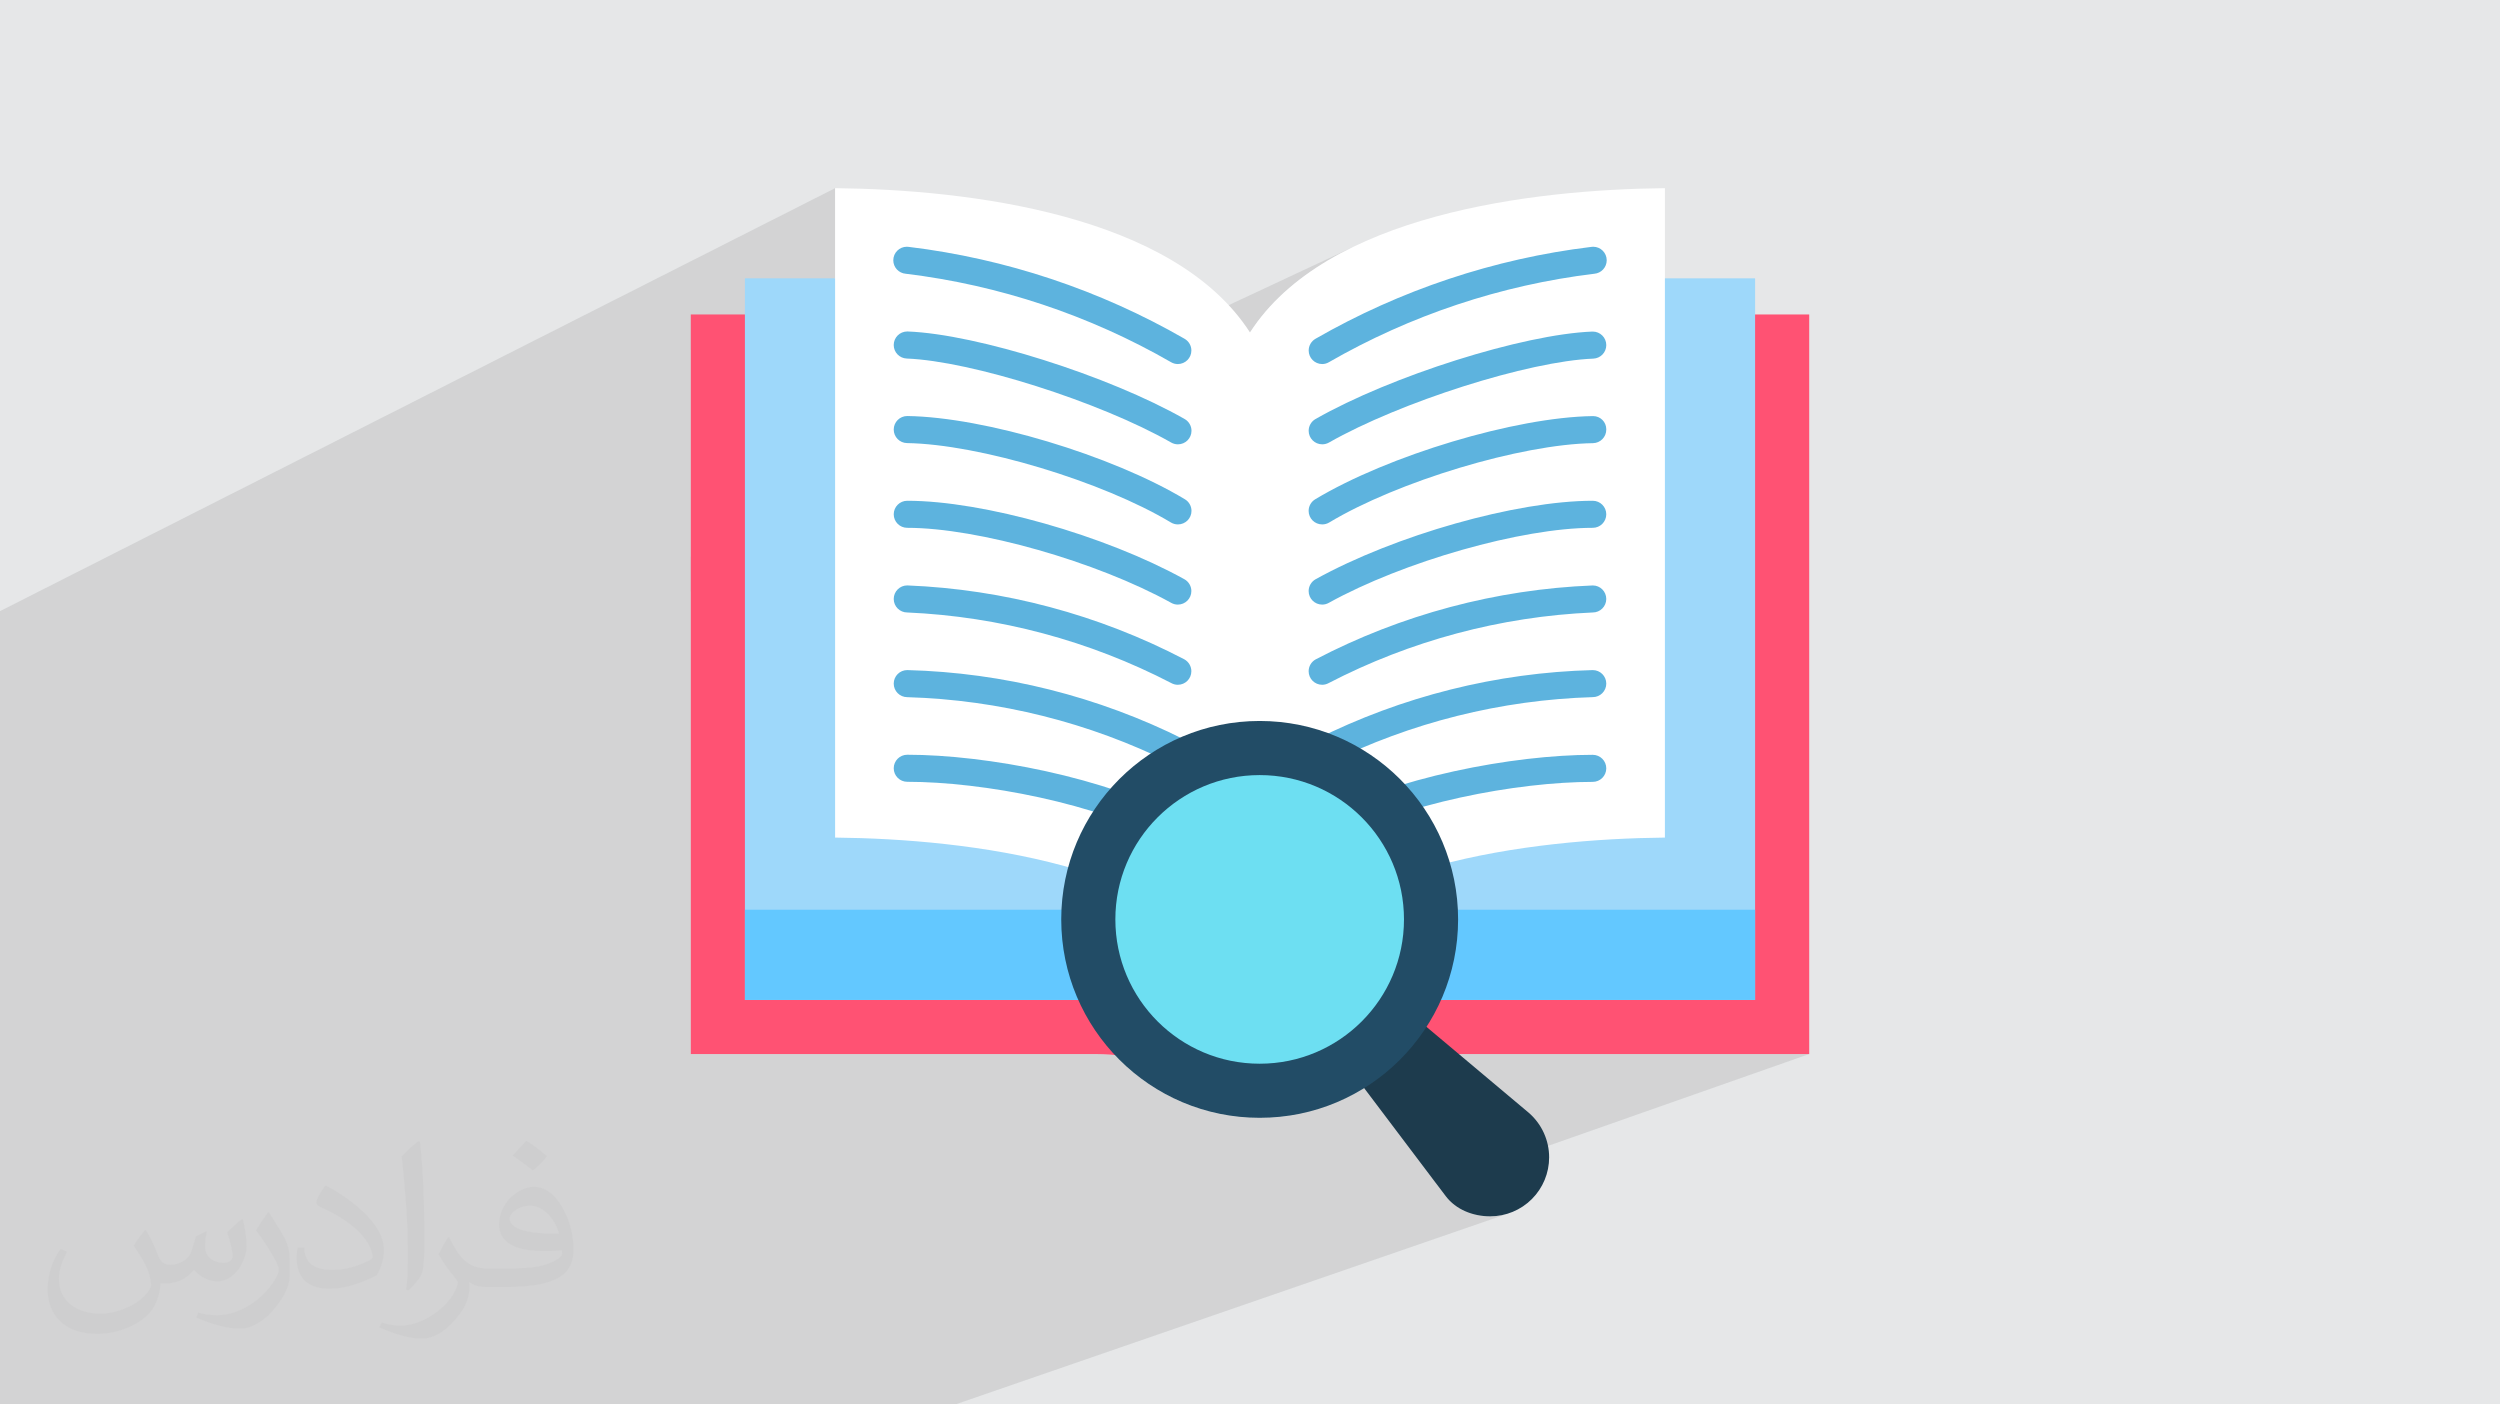 <?xml version="1.0" encoding="UTF-8"?>
<!DOCTYPE svg PUBLIC "-//W3C//DTD SVG 1.0//EN" "http://www.w3.org/TR/2001/REC-SVG-20010904/DTD/svg10.dtd">
<!-- Creator: CorelDRAW -->
<svg xmlns="http://www.w3.org/2000/svg" xml:space="preserve" width="94.192mm" height="52.917mm" version="1.0" style="shape-rendering:geometricPrecision; text-rendering:geometricPrecision; image-rendering:optimizeQuality; fill-rule:evenodd; clip-rule:evenodd"
viewBox="0 0 9404.92 5283.66"
 xmlns:xlink="http://www.w3.org/1999/xlink"
 xmlns:xodm="http://www.corel.com/coreldraw/odm/2003">
 <defs>
  <style type="text/css">
   <![CDATA[
    .fil8 {fill:#1D3B4D;fill-rule:nonzero}
    .fil9 {fill:#224C66;fill-rule:nonzero}
    .fil7 {fill:#5DB3DE;fill-rule:nonzero}
    .fil5 {fill:#63C8FF;fill-rule:nonzero}
    .fil10 {fill:#6DDFF2;fill-rule:nonzero}
    .fil4 {fill:#9ED8FA;fill-rule:nonzero}
    .fil3 {fill:#FF5273;fill-rule:nonzero}
    .fil6 {fill:white;fill-rule:nonzero}
    .fil2 {fill:#373435;fill-opacity:0.031}
    .fil1 {fill:#2B2A29;fill-opacity:0.102}
    .fil0 {fill:#E6E7E8}
   ]]>
  </style>
 </defs>
 <g id="Layer_x0020_1">
  <polygon class="fil0" points="-0,0 9404.92,0 9404.92,5283.66 -0,5283.66 "/>
  <polygon class="fil1" points="-0,3429.71 -0,3310.74 -0,2602.05 -0,2572.94 -0,2481.06 -0,2450.33 -0,2299.04 3141.62,707.86 3141.62,1047.17 2598.72,1315.88 2598.72,2094.79 5089.64,929.28 5042.05,953.58 4996.06,979.48 4951.8,1007.06 4909.44,1036.34 4869.08,1067.39 4830.89,1100.25 4794.99,1134.97 4761.53,1171.6 4730.64,1210.18 4702.46,1250.76 2598.72,2225.56 2598.72,3965.27 4118.43,3965.27 4127.9,3965.33 4137.36,3965.49 4146.8,3965.77 4156.24,3966.16 4165.66,3966.65 4175.07,3967.26 4184.46,3967.97 4193.85,3968.8 4206.79,3982.28 4220.06,3995.43 4233.65,4008.25 4247.56,4020.72 4261.78,4032.85 4276.3,4044.64 4291.12,4056.06 4306.23,4067.11 4321.63,4077.8 4337.3,4088.09 4353.24,4098.02 4369.45,4107.53 4385.92,4116.66 4402.63,4125.37 4419.59,4133.68 4436.79,4141.56 4454.22,4149.02 4471.87,4156.05 4489.74,4162.64 4507.83,4168.78 4526.11,4174.46 4544.59,4179.69 4563.26,4184.46 4582.12,4188.74 4601.16,4192.55 4620.37,4195.87 4639.74,4198.7 4659.27,4201.03 4678.95,4202.86 4698.78,4204.17 4718.74,4204.95 4738.84,4205.22 4752.34,4205.1 4765.76,4204.74 4779.14,4204.16 4792.45,4203.33 4805.71,4202.27 4818.89,4200.98 4832.01,4199.46 4845.05,4197.71 4848.75,4197.16 5131.92,4093.41 5133.29,4095.23 5488.1,3965.27 6806.21,3965.27 5406.75,4457.4 5438.78,4499.82 5446.3,4509.09 5454.41,4517.75 5463.04,4525.81 5472.17,4533.25 5481.74,4540.09 5491.74,4546.32 5502.1,4551.95 5512.8,4556.98 5523.81,4561.4 5535.07,4565.24 5546.56,4568.48 5558.23,4571.13 5570.04,4573.18 5581.95,4574.64 5593.93,4575.52 5605.94,4575.81 5616.95,4575.54 5627.87,4574.72 5638.7,4573.38 5649.43,4571.5 5660.02,4569.11 5670.47,4566.21 5680.75,4562.8 3593.37,5283.66 3057.2,5283.66 1923.64,5283.66 1888.71,5283.66 1883.04,5283.66 749.58,5283.66 674.51,5283.66 -0,5283.66 -0,5012.56 "/>
  <path class="fil2" d="M548.54 4627.69c17.95,27.21 29.6,53.36 40.96,82.43 8.45,16.91 12.93,48.09 52.57,48.09 11.61,0 28.28,-3.42 43.06,-11.61 16.63,-8.73 29.32,-21.94 35.94,-42l15.85 -53.36 38.57 -19.02 2.64 2.64c-5.27,20.09 -6.59,39.36 -6.59,54.43 0,44.63 38.57,61.56 69.22,61.56 17.95,0 34.09,-8.73 34.09,-25.11 0,-21.13 -8.98,-57.06 -20.62,-89.29 17.95,-17.95 35.94,-35.94 56.53,-50.47l3.17 1.6c8.98,38.04 14,75.56 14,100.66 0,24.57 -10.83,51.79 -19.81,69.49 -18.49,34.87 -51.25,62.62 -90.87,62.62 -30.1,0 -63.65,-15.07 -86.66,-43.06l-1.32 0c-21.66,26.96 -55.22,51.25 -108.86,51.25l-16.63 0c-2.64,35.41 -10.29,60.49 -21.94,82.95 -31.95,62.34 -126.81,106.47 -216.1,106.47 -124.17,0 -186.51,-71.59 -186.51,-166.96 0,-58.91 19.27,-113.6 48.88,-152.42l24.29 10.04c-18.49,35.41 -30.91,68.68 -30.91,101.45 0,89.29 72.66,131.83 156.4,131.83 77.68,0 173.83,-49.41 191.28,-106.72 -6.59,-62.62 -30.1,-91.93 -66.04,-148.99 10.83,-19.02 24.83,-38.04 42.28,-58.38l3.17 0 0 0 0 0 -0.02 -0.09zm1432.13 -336.04c26.15,16.39 51.79,35.66 76.87,57.85 -14,19.81 -31.45,37.79 -53.11,53.64 -25.11,-20.34 -50.19,-37.79 -75.84,-56.27 17.42,-19.55 34.62,-38.29 52.04,-55.22l0 0 0 0 0 0 0 0 0 0 0.03 0zm13.47 244.11c-42.28,0 -76.87,27.75 -76.87,48.34 0,44.13 84.53,57.85 185.72,57.31 -12.68,-51.79 -57.06,-105.68 -108.86,-105.68l0.01 0.03zm-94.86 236.19c54.96,0 103.04,-1.6 139.74,-10.83 40.96,-10.29 75.56,-30.91 75.56,-45.17 0,-3.7 0,-8.19 -1.32,-11.89 -22.98,2.11 -49.41,2.11 -72.38,2.11 -74.49,0 -131.55,-16.91 -154.02,-58.66 -5.55,-11.61 -9.51,-24.57 -9.51,-39.36 0,-40.43 17.42,-79.79 48.09,-107 25.61,-22.45 53.89,-36.44 82.67,-36.44 52.04,0 93.51,41.75 122.57,107.54 15.85,35.94 26.68,77.4 26.68,129.72 0,34.87 -9.51,64.19 -31.17,85.85 -40.43,39.11 -114.92,53.89 -229.04,53.89l-51.79 0 0 0 -13.47 0c-28.28,0 -48.62,-5.02 -64.72,-17.42l-2.64 0c0.79,6.59 1.32,12.93 1.32,19.02 0,25.61 -8.45,58.38 -25.61,84.53 -50.72,75.3 -105.68,108.04 -153.24,108.04 -48.09,0 -107,-18.49 -160.11,-42.54l9.51 -18.49c17.17,7.13 40.96,11.89 73.7,11.89 85.85,0 198.66,-82.43 212.66,-163 -3.17,-6.59 -8.98,-15.32 -17.17,-24.57 -25.11,-29.85 -40.96,-54.68 -55.75,-80.83 12.68,-25.11 24.29,-45.17 35.13,-63.4l4.49 -0.53c36.72,74.77 69.99,117.55 144.23,117.55l11.61 0 0 0 53.89 0 0 0 0 0 0 0 0 0 0 0 0.09 0.01zm-371.98 79c6.34,-34.34 6.87,-72.91 6.87,-108.86l0 -53.36c0,-99.6 -12.68,-244.36 -22.98,-338.68 17.95,-19.27 43.06,-42 62.87,-57.31l5.81 1.6c13.47,118.62 16.63,256 16.63,383.06 0,33.3 -1.32,65.79 -4.49,89.55 -1.85,30.1 -19.27,52.83 -56.53,87.7l-8.19 -3.7zm-382.8 -157.19c1.85,46.77 24.83,83.49 105.15,83.49 49.93,0 92.19,-12.93 138.96,-35.13 8.45,-3.7 12.93,-8.73 12.93,-12.93 0,-29.32 -22.45,-68.15 -60.23,-103.55 -36.72,-33.3 -85.34,-62.62 -130.76,-82.18 -15.6,-6.59 -20.62,-13.47 -20.62,-20.09 0,-13.47 17.95,-41.75 32.77,-62.09l5.02 -0.53c52.04,27.21 110.17,67.64 153.24,112.53 39.11,41.47 63.4,83.49 63.4,129.19 0,33.81 -10.29,65.51 -26.96,95.11 -57.06,28.79 -117.83,50.72 -178.06,50.72 -73.17,0 -123.1,-34.34 -123.1,-114.92 0,-8.73 0,-22.19 3.17,-39.64l25.11 0 0 0 0 0 0 0 0 0 0 0 -0.02 0zm-132.37 -132.9l45.45 73.45c16.63,27.21 32.23,56.81 32.23,103.55l0 59.7c0,48.34 -30.91,100.13 -80.83,151.38 -39.11,34.62 -73.7,49.41 -105.68,49.41 -47.55,0 -101.98,-14.79 -164.85,-41.75l7.13 -18.49c19.81,5.27 42.79,9.77 71.06,9.77 90.36,-0.53 182.8,-66.57 225.08,-147.15 5.02,-9.26 6.87,-17.95 6.87,-24.04 0,-9.26 -5.02,-19.55 -8.98,-28.79 -22.98,-43.31 -48.62,-82.95 -76.87,-119.68 14.79,-23.25 29.6,-45.7 45.7,-67.9l3.7 0.53 0 0 0 0 0 0 0 0 0 0 -0.02 0.01z"/>
  <g id="_1889740842064">
   <path class="fil3" d="M2598.72 1182.9l0 2782.37 1519.72 0c159.46,0 315.66,47.26 448.28,135.67l271.47 0.05c132.65,-88.47 288.85,-135.72 448.31,-135.72l1519.71 0 0 -2782.37 -1832.3 0 -271.45 271.45 -271.45 -271.45 -1832.3 0z"/>
   <polygon class="fil4" points="6602.62,1047.17 6602.62,3761.69 4702.46,3761.68 4702.46,1318.62 4973.91,1047.16 "/>
   <path class="fil5" d="M6602.62 3422.37l-1244.82 0c-245.75,-0.01 -481.68,97.76 -655.38,271.46l0 203.59c132.68,-88.48 288.87,-135.74 448.33,-135.74l1451.86 0 0 -339.31z"/>
   <path class="fil6" d="M4702.46 1250.76c285.64,-443.69 1057.44,-537.68 1560.85,-542.9l0 2443.06c-503.41,5.22 -1275.21,99.21 -1560.85,542.9l0 -2443.06z"/>
   <path class="fil7" d="M4973.91 3179.42c-28.08,-0.04 -50.83,-22.83 -50.83,-50.9 0,-18.6 10.15,-35.73 26.47,-44.65 293.92,-160.56 746.83,-244.3 1042.3,-244.3 28.11,0 50.9,22.79 50.9,50.89 0,28.11 -22.8,50.9 -50.89,50.9 -282.58,0 -714.53,79.74 -993.59,232.09 -7.27,3.92 -15.41,5.97 -23.67,5.97 -0.22,0 -0.47,0 -0.69,0l0 0z"/>
   <path class="fil7" d="M4973.91 2877.77c-0.01,-0.01 -0.04,-0.01 -0.05,-0.01 -28.11,0 -50.89,-22.79 -50.89,-50.89 0,-18.7 10.26,-35.91 26.72,-44.79 323.66,-162.03 680,-251.88 1042.06,-261.22 28.21,-0.04 51,22.75 51,50.85 0,28.11 -22.8,50.89 -50.89,50.89 -345.13,10.33 -684.43,95.32 -993.68,248.9 -7.48,4.11 -15.82,6.25 -24.27,6.26l0 0.01z"/>
   <path class="fil7" d="M4973.91 2576.12c-28.08,-0.03 -50.83,-22.82 -50.83,-50.9 0,-18.6 10.15,-35.73 26.47,-44.64 322.08,-168.32 679.21,-263.69 1042.35,-278.13 28.06,-0.12 50.85,22.68 50.85,50.78 0,28.11 -22.8,50.89 -50.89,50.89 -346.08,15.15 -685.83,106.14 -993.51,265.66 -7.49,4.18 -15.83,6.34 -24.29,6.34 -0.05,0 -0.1,0 -0.15,0l0 0z"/>
   <path class="fil7" d="M4973.91 1972.81c-28.11,0 -50.89,-22.79 -50.89,-50.89 0,-17.87 9.39,-34.44 24.7,-43.63 275.25,-165.45 753.28,-308.77 1043.39,-312.92 0.74,-0.03 1.5,-0.05 2.25,-0.05 27.28,0 49.4,22.13 49.4,49.41 0,0.26 0,0.53 0,0.79 0,0.25 0,0.51 0,0.76 0,27.82 -22.34,50.48 -50.15,50.89 -270.7,3.86 -734.48,143.32 -992.5,298.59 -7.77,4.62 -16.65,7.07 -25.7,7.07 -0.16,0 -0.33,0 -0.49,0l0 -0.01z"/>
   <path class="fil7" d="M4973.91 2274.47c-28.09,-0.02 -50.85,-22.81 -50.85,-50.89 0,-18.5 10.05,-35.56 26.22,-44.52 298.6,-165.52 756.74,-295.2 1042.58,-295.2 28.1,0 50.89,22.8 50.89,50.89 0,28.11 -22.8,50.9 -50.89,50.9 -266.64,0 -712.22,126.7 -993.32,282.44 -7.47,4.18 -15.91,6.38 -24.47,6.38 -0.05,0 -0.11,0 -0.16,0l0 0z"/>
   <path class="fil7" d="M4973.91 1671.51c-28.05,-0.08 -50.75,-22.85 -50.75,-50.9 0,-18.2 9.74,-35.03 25.51,-44.11 284.62,-162.39 780.9,-318.95 1041.28,-329.13 0.62,-0.01 1.28,-0.03 1.91,-0.03 28.12,0 50.93,22.81 50.93,50.93 0,27.38 -21.68,49.87 -49.04,50.89 -242.88,9.3 -726.13,162.86 -994.59,315.9 -7.58,4.22 -16.13,6.45 -24.8,6.45 -0.15,0 -0.3,0 -0.45,0l0 0z"/>
   <path class="fil7" d="M4973.91 1369.52c-28.02,-0.11 -50.68,-22.88 -50.68,-50.89 0,-18.21 9.74,-35.04 25.51,-44.11 318.81,-183.34 672.64,-301.51 1037.53,-345.7 2.36,-0.41 4.79,-0.59 7.22,-0.59 28.11,0 50.9,22.8 50.9,50.9 0,26.55 -20.43,48.65 -46.9,50.74 -351.39,42.5 -691.72,156.26 -998.54,332.88 -7.5,4.47 -16.17,6.77 -24.96,6.77 -0.03,0 -0.05,0 -0.08,0l0 0z"/>
   <polygon class="fil4" points="2802.31,1047.17 2802.31,3761.69 4702.46,3761.68 4702.46,1318.62 4431.01,1047.16 "/>
   <path class="fil5" d="M2802.31 3422.37l1244.81 0c245.76,-0.01 481.69,97.76 655.38,271.46l0 203.59c-132.67,-88.48 -288.87,-135.74 -448.33,-135.74l-1451.85 0 0 -339.31z"/>
   <path class="fil6" d="M4702.46 1250.76c-285.64,-443.69 -1057.44,-537.68 -1560.84,-542.9l0 2443.06c503.4,5.22 1275.21,99.21 1560.84,542.9l0 -2443.06z"/>
   <path class="fil7" d="M4431.01 3179.42c-0.04,0 -0.09,0 -0.14,0 -8.47,0 -16.8,-2.16 -24.21,-6.25 -279.06,-152.35 -711,-232.09 -993.58,-232.09 -28.12,0 -50.91,-22.79 -50.91,-50.89 0,-28.11 22.8,-50.9 50.9,-50.9 295.47,0 748.39,84.01 1042.3,244.31 16.59,8.84 26.98,26.12 26.98,44.93 0,28.1 -22.79,50.89 -50.89,50.89 -0.15,0 -0.31,0 -0.45,0z"/>
   <path class="fil7" d="M4431.01 2877.77c-8.46,-0.02 -16.79,-2.16 -24.22,-6.19 -309.28,-153.67 -648.6,-238.65 -993.75,-248.86 -28.08,-0.12 -50.87,-22.91 -50.87,-51.01 0,-28.11 22.8,-50.89 50.9,-50.89 362.17,9.39 718.5,99.23 1042.28,261.41 16.35,8.74 26.61,25.94 26.61,44.64 0,28.11 -22.8,50.89 -50.89,50.89 -0.02,0 -0.04,0 -0.06,0l0 0.01z"/>
   <path class="fil7" d="M4431.01 2576.12c-0.04,0 -0.09,0 -0.14,0 -8.47,0 -16.8,-2.16 -24.21,-6.24 -307.76,-159.62 -647.51,-250.61 -993.69,-265.78 -28.01,0.02 -50.8,-22.77 -50.8,-50.87 0,-28.11 22.8,-50.9 50.9,-50.9 363.1,14.56 720.22,109.93 1042.44,278.12 16.19,9.05 26.33,26.17 26.33,44.77 0,28.09 -22.75,50.87 -50.83,50.9l0 0z"/>
   <path class="fil7" d="M4431.01 1972.81c-9.24,0 -18.3,-2.54 -26.19,-7.33 -257.88,-155 -721.79,-294.45 -992.5,-298.59 -27.81,-0.41 -50.15,-23.09 -50.15,-50.9 0,-28.11 22.8,-50.9 50.9,-50.9 0.25,0 0.5,0.01 0.75,0.01 290.31,4.13 768.14,147.47 1043.39,312.92 15.58,9.14 25.15,25.84 25.15,43.9 0,28.11 -22.79,50.9 -50.89,50.9 -0.15,0 -0.3,0 -0.45,0l-0.01 -0.01z"/>
   <path class="fil7" d="M4431.01 2274.47c-0.04,0 -0.1,0 -0.15,0 -8.57,0 -17,-2.2 -24.48,-6.38 -280.74,-155.47 -726.67,-282.44 -993.31,-282.44 -28.11,0 -50.9,-22.8 -50.9,-50.9 0,-28.1 22.8,-50.89 50.9,-50.89 285.84,0 743.84,129.68 1042.57,295.2 16.18,8.97 26.23,26.02 26.23,44.52 0,28.09 -22.77,50.87 -50.86,50.89l0 0z"/>
   <path class="fil7" d="M4431.01 1671.51c-8.86,-0.03 -17.56,-2.37 -25.24,-6.79 -268.32,-153.1 -751.71,-306.61 -994.59,-315.9 -27.37,-1.02 -49.04,-23.51 -49.04,-50.89 0,-28.13 22.81,-50.93 50.93,-50.93 0.63,0 1.28,0.02 1.9,0.03 260.4,9.91 756.67,166.75 1041.28,329.14 16.12,8.98 26.11,26 26.11,44.45 0,28.1 -22.8,50.89 -50.89,50.89 -0.15,0 -0.31,0 -0.46,0l0 0z"/>
   <path class="fil7" d="M4431.01 1369.52c-8.84,-0.02 -17.52,-2.38 -25.17,-6.79 -306.71,-176.56 -647.04,-290.33 -998.33,-332.87 -26.54,-2.09 -46.97,-24.18 -46.97,-50.73 0,-28.11 22.8,-50.9 50.89,-50.9 2.44,0 4.87,0.18 7.27,0.53 364.81,44.28 718.64,162.11 1037.33,345.56 16.07,9.11 25.9,26.01 25.9,44.31 0,28.1 -22.8,50.89 -50.9,50.89 0,0 -0.02,0 -0.02,0z"/>
   <path class="fil8" d="M4978.8 3890.62l191.91 -191.92 581.12 488.07c48.26,42.09 75.99,103.1 75.99,167.16 0,58.82 -23.42,115.32 -65,156.89 -41.58,41.57 -98.06,64.99 -156.88,64.99 -64.05,0 -128.59,-24.89 -167.17,-75.99l-459.97 -609.2z"/>
   <circle class="fil9" cx="4738.84" cy="3458.74" r="746.49"/>
   <circle class="fil10" cx="4738.84" cy="3458.74" r="542.9"/>
  </g>
 </g>
</svg>

